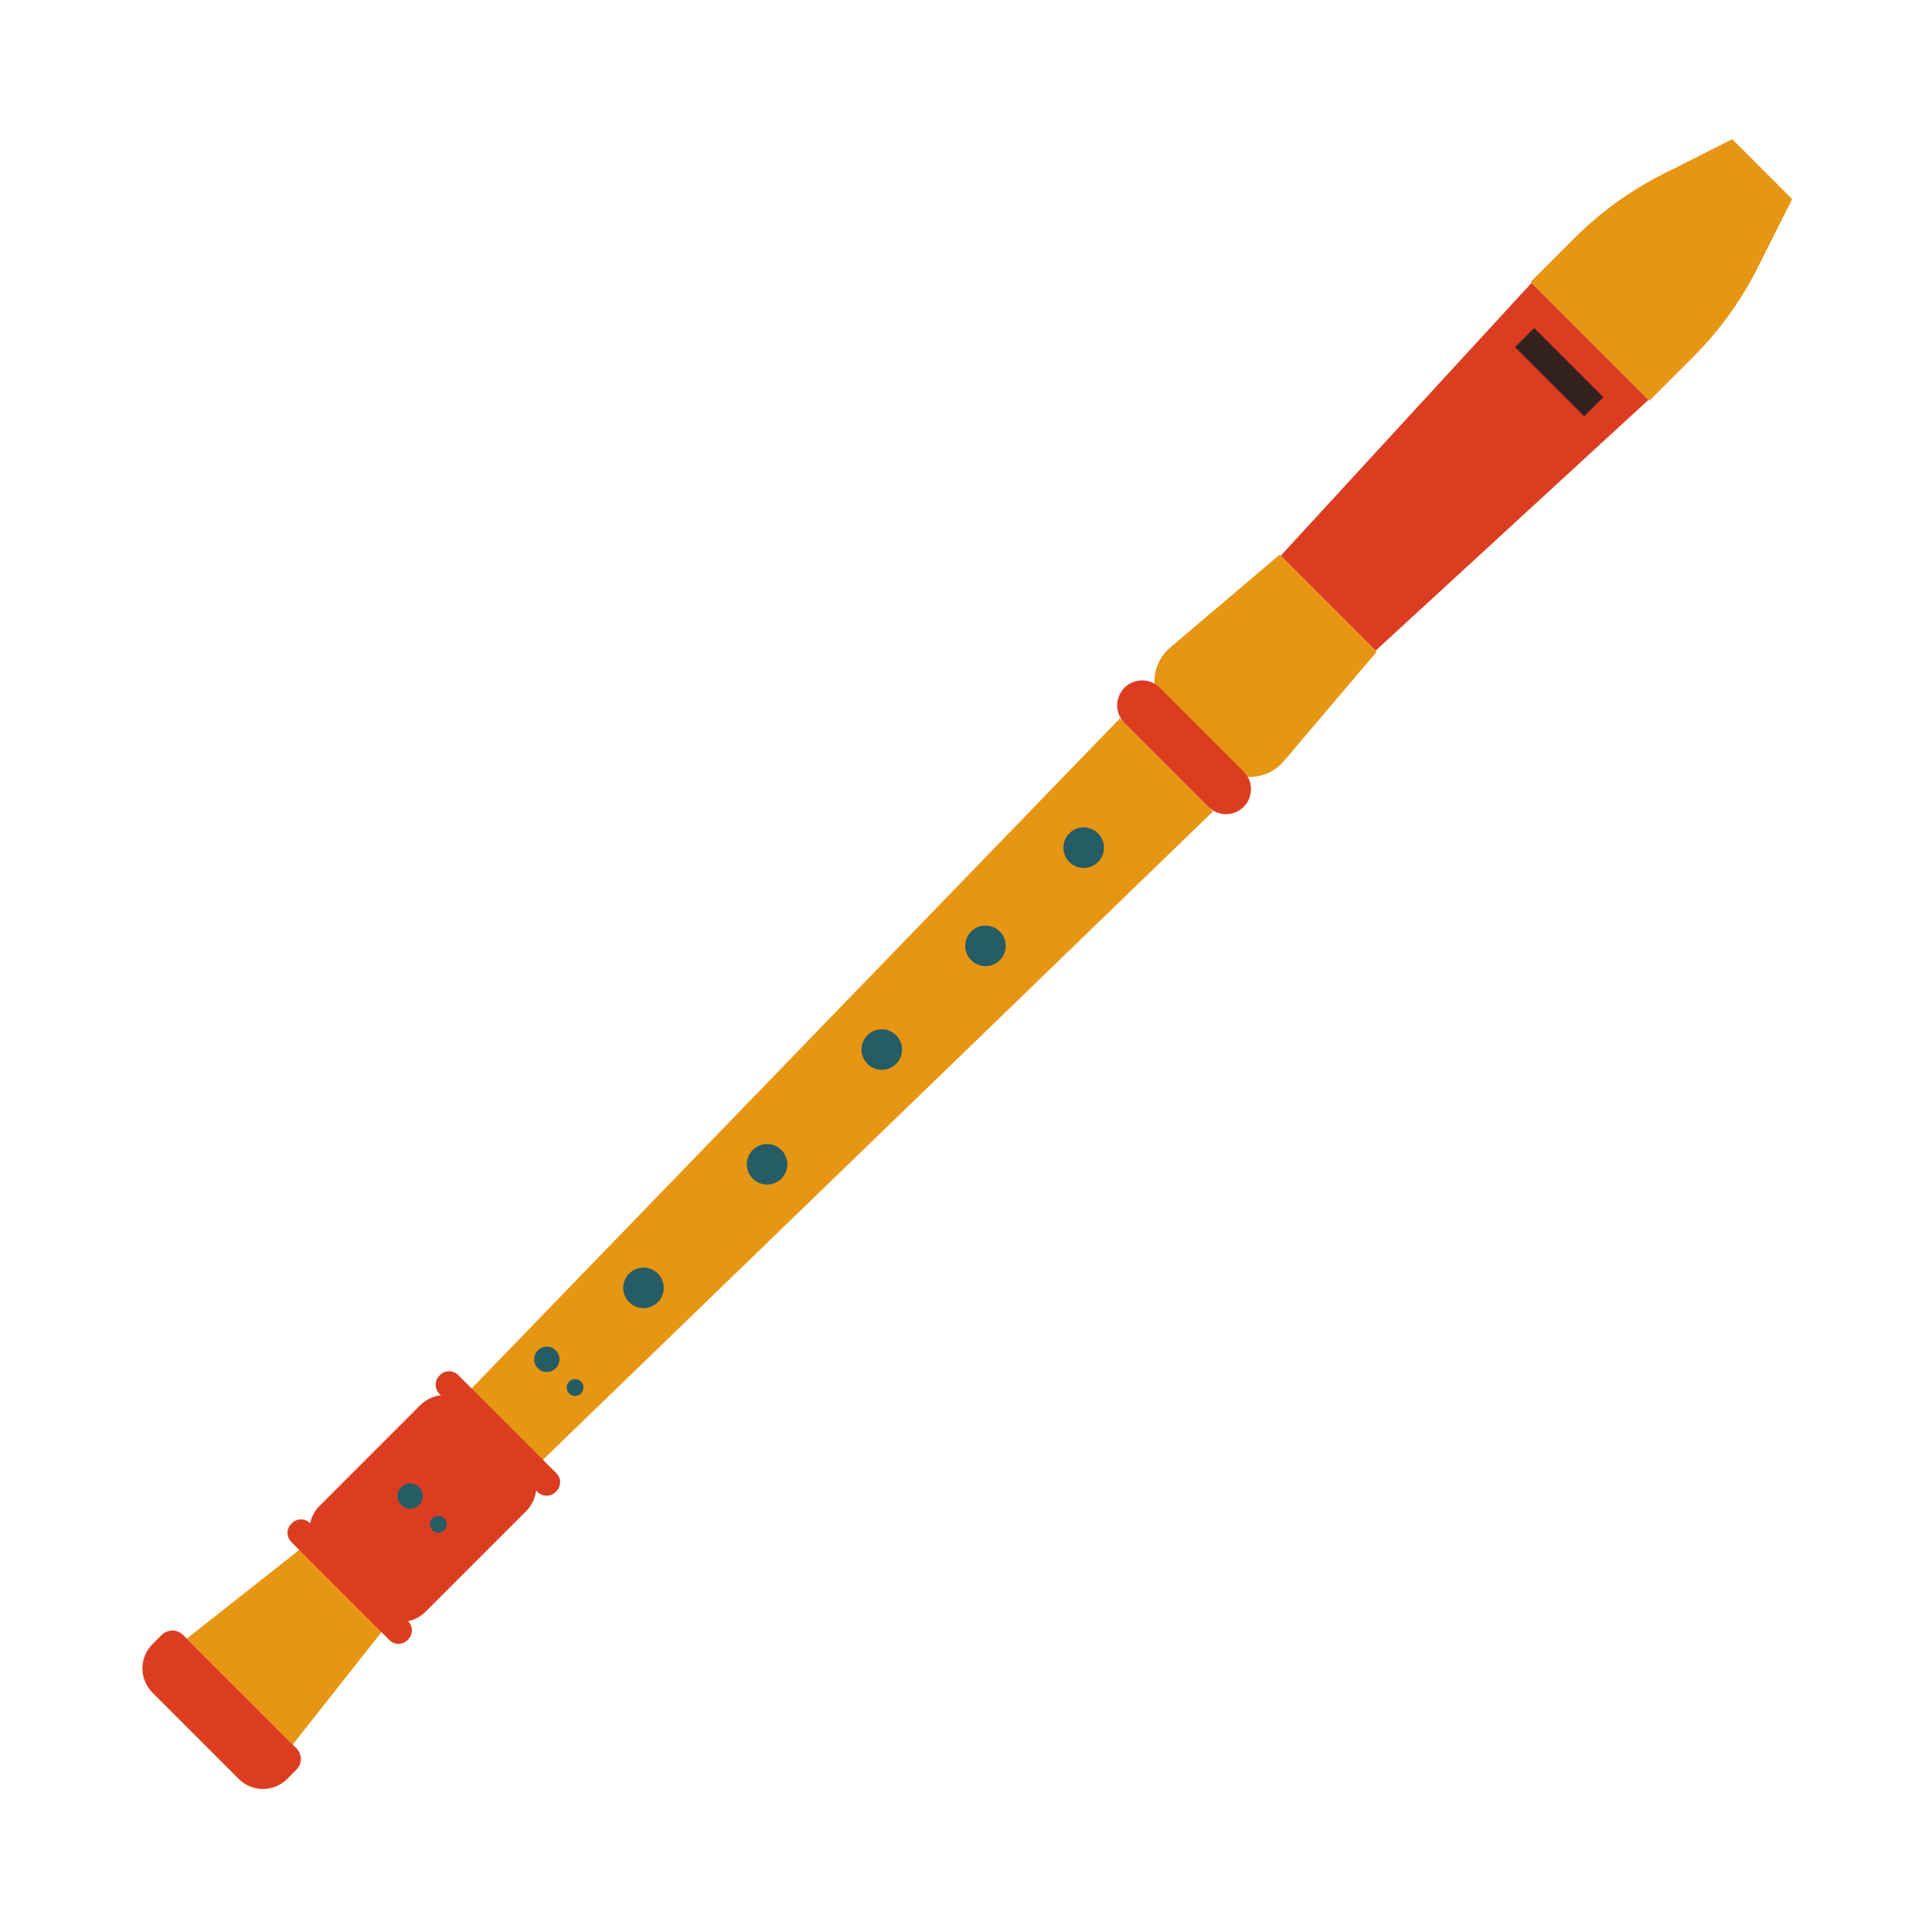 <?xml version="1.0" encoding="UTF-8"?> <svg xmlns="http://www.w3.org/2000/svg" xmlns:xlink="http://www.w3.org/1999/xlink" width="1080" zoomAndPan="magnify" viewBox="0 0 810 810" height="1080" preserveAspectRatio="xMidYMid meet" version="1.0"><defs><clipPath id="e71ec64828"><path d="M 641 58.445 L 751.445 58.445 L 751.445 168 L 641 168 Z M 641 58.445 " clip-rule="nonzero"></path></clipPath></defs><path fill="#dc3d21" d="M 642.129 118.578 L 691.16 167.602 L 576.711 272.801 L 536.93 233.02 L 642.129 118.578 " fill-opacity="1" fill-rule="nonzero"></path><path fill="#e69613" d="M 469.52 301.191 L 508.539 340.211 L 223.621 615.887 L 193.852 586.109 L 469.52 301.191 " fill-opacity="1" fill-rule="nonzero"></path><path fill="#e69613" d="M 131.031 645.406 L 164.332 678.707 L 122.707 731.43 L 78.301 687.031 L 131.031 645.406 " fill-opacity="1" fill-rule="nonzero"></path><path fill="#dc3d21" d="M 76.75 685.48 L 124.258 732.98 C 126.738 735.461 126.738 739.477 124.258 741.953 L 120.395 745.82 C 114.789 751.426 105.695 751.426 100.09 745.82 L 63.918 709.648 C 58.305 704.035 58.305 694.941 63.918 689.336 L 67.773 685.48 C 70.254 683 74.27 683 76.75 685.48 " fill-opacity="1" fill-rule="nonzero"></path><path fill="#e69613" d="M 510.809 320.281 L 489.457 298.922 C 481.75 291.223 482.27 278.586 490.57 271.535 L 536.469 232.562 L 577.168 273.262 L 538.203 319.16 C 531.148 327.461 518.508 327.98 510.809 320.281 " fill-opacity="1" fill-rule="nonzero"></path><g clip-path="url(#e71ec64828)"><path fill="#e69613" d="M 666.395 142.836 L 666.895 143.336 L 691.547 167.992 L 709.785 149.754 C 721.605 137.941 731.312 124.168 738.527 108.957 L 751.375 83.504 L 726.227 58.355 L 700.781 71.211 C 685.57 78.426 671.797 88.133 659.977 99.945 L 641.738 118.184 L 666.395 142.836 " fill-opacity="1" fill-rule="nonzero"></path></g><path fill="#255c65" d="M 448.328 349.379 C 451.648 346.055 457.035 346.055 460.352 349.379 C 463.676 352.703 463.676 358.082 460.352 361.402 C 457.035 364.727 451.648 364.727 448.328 361.402 C 445.004 358.082 445.004 352.703 448.328 349.379 " fill-opacity="1" fill-rule="nonzero"></path><path fill="#255c65" d="M 407.16 390.547 C 410.484 387.223 415.871 387.223 419.191 390.547 C 422.508 393.867 422.508 399.246 419.191 402.57 C 415.871 405.895 410.484 405.895 407.16 402.57 C 403.844 399.246 403.844 393.867 407.16 390.547 " fill-opacity="1" fill-rule="nonzero"></path><path fill="#255c65" d="M 363.68 434.027 C 367.004 430.703 372.391 430.703 375.703 434.027 C 379.027 437.348 379.027 442.727 375.703 446.051 C 372.391 449.371 367.004 449.371 363.68 446.051 C 360.359 442.727 360.359 437.348 363.68 434.027 " fill-opacity="1" fill-rule="nonzero"></path><path fill="#255c65" d="M 315.582 482.125 C 318.906 478.809 324.285 478.809 327.605 482.125 C 330.93 485.445 330.93 490.832 327.605 494.156 C 324.285 497.473 318.906 497.473 315.582 494.156 C 312.258 490.832 312.258 485.445 315.582 482.125 " fill-opacity="1" fill-rule="nonzero"></path><path fill="#255c65" d="M 263.777 533.93 C 267.098 530.605 272.48 530.605 275.801 533.93 C 279.125 537.25 279.125 542.637 275.801 545.953 C 272.48 549.277 267.098 549.277 263.777 545.953 C 260.453 542.637 260.453 537.25 263.777 533.93 " fill-opacity="1" fill-rule="nonzero"></path><path fill="#322320" d="M 643.215 137.539 L 672.199 166.523 L 664.172 174.539 L 635.191 145.559 L 643.215 137.539 " fill-opacity="1" fill-rule="nonzero"></path><path fill="#dc3d21" d="M 486.254 288.32 L 521.41 323.477 C 525.5 327.566 525.5 334.191 521.41 338.281 C 517.316 342.363 510.695 342.363 506.609 338.281 L 471.457 303.125 C 467.367 299.035 467.367 292.414 471.457 288.32 C 475.539 284.238 482.172 284.238 486.254 288.32 " fill-opacity="1" fill-rule="nonzero"></path><path fill="#dc3d21" d="M 122.398 638.594 L 122.113 638.871 C 120.016 640.965 120.016 644.363 122.113 646.461 L 163.277 687.617 C 165.371 689.715 168.762 689.715 170.859 687.617 L 171.137 687.332 C 173.23 685.238 173.23 681.848 171.145 679.754 L 171.09 679.699 C 173.766 679.137 176.32 677.816 178.398 675.738 L 220.574 633.562 C 223.004 631.133 224.395 628.062 224.758 624.891 L 225.383 625.516 C 227.477 627.602 230.875 627.609 232.969 625.516 L 233.25 625.227 C 235.344 623.133 235.344 619.734 233.25 617.641 L 192.09 576.48 C 189.996 574.387 186.598 574.387 184.504 576.48 L 184.223 576.77 C 182.129 578.863 182.129 582.254 184.223 584.348 L 184.848 584.973 C 181.676 585.344 178.602 586.727 176.168 589.16 L 133.992 631.34 C 131.914 633.418 130.602 635.965 130.031 638.641 L 129.977 638.594 C 127.883 636.5 124.492 636.5 122.398 638.594 " fill-opacity="1" fill-rule="nonzero"></path><path fill="#255c65" d="M 225.504 566.145 C 227.574 564.066 230.941 564.066 233.016 566.145 C 235.094 568.215 235.094 571.586 233.016 573.656 C 230.941 575.734 227.574 575.734 225.504 573.656 C 223.426 571.586 223.426 568.215 225.504 566.145 " fill-opacity="1" fill-rule="nonzero"></path><path fill="#255c65" d="M 238.613 579.254 C 239.992 577.883 242.215 577.883 243.594 579.254 C 244.965 580.633 244.965 582.855 243.594 584.234 C 242.215 585.605 239.992 585.605 238.613 584.234 C 237.242 582.855 237.242 580.633 238.613 579.254 " fill-opacity="1" fill-rule="nonzero"></path><path fill="#255c65" d="M 168.184 623.465 C 170.254 621.387 173.621 621.387 175.695 623.465 C 177.773 625.535 177.773 628.906 175.695 630.977 C 173.621 633.055 170.254 633.055 168.184 630.977 C 166.105 628.906 166.105 625.535 168.184 623.465 " fill-opacity="1" fill-rule="nonzero"></path><path fill="#255c65" d="M 181.293 636.574 C 182.672 635.203 184.895 635.203 186.273 636.574 C 187.645 637.953 187.645 640.176 186.273 641.555 C 184.895 642.926 182.672 642.926 181.293 641.555 C 179.922 640.176 179.922 637.953 181.293 636.574 " fill-opacity="1" fill-rule="nonzero"></path></svg> 